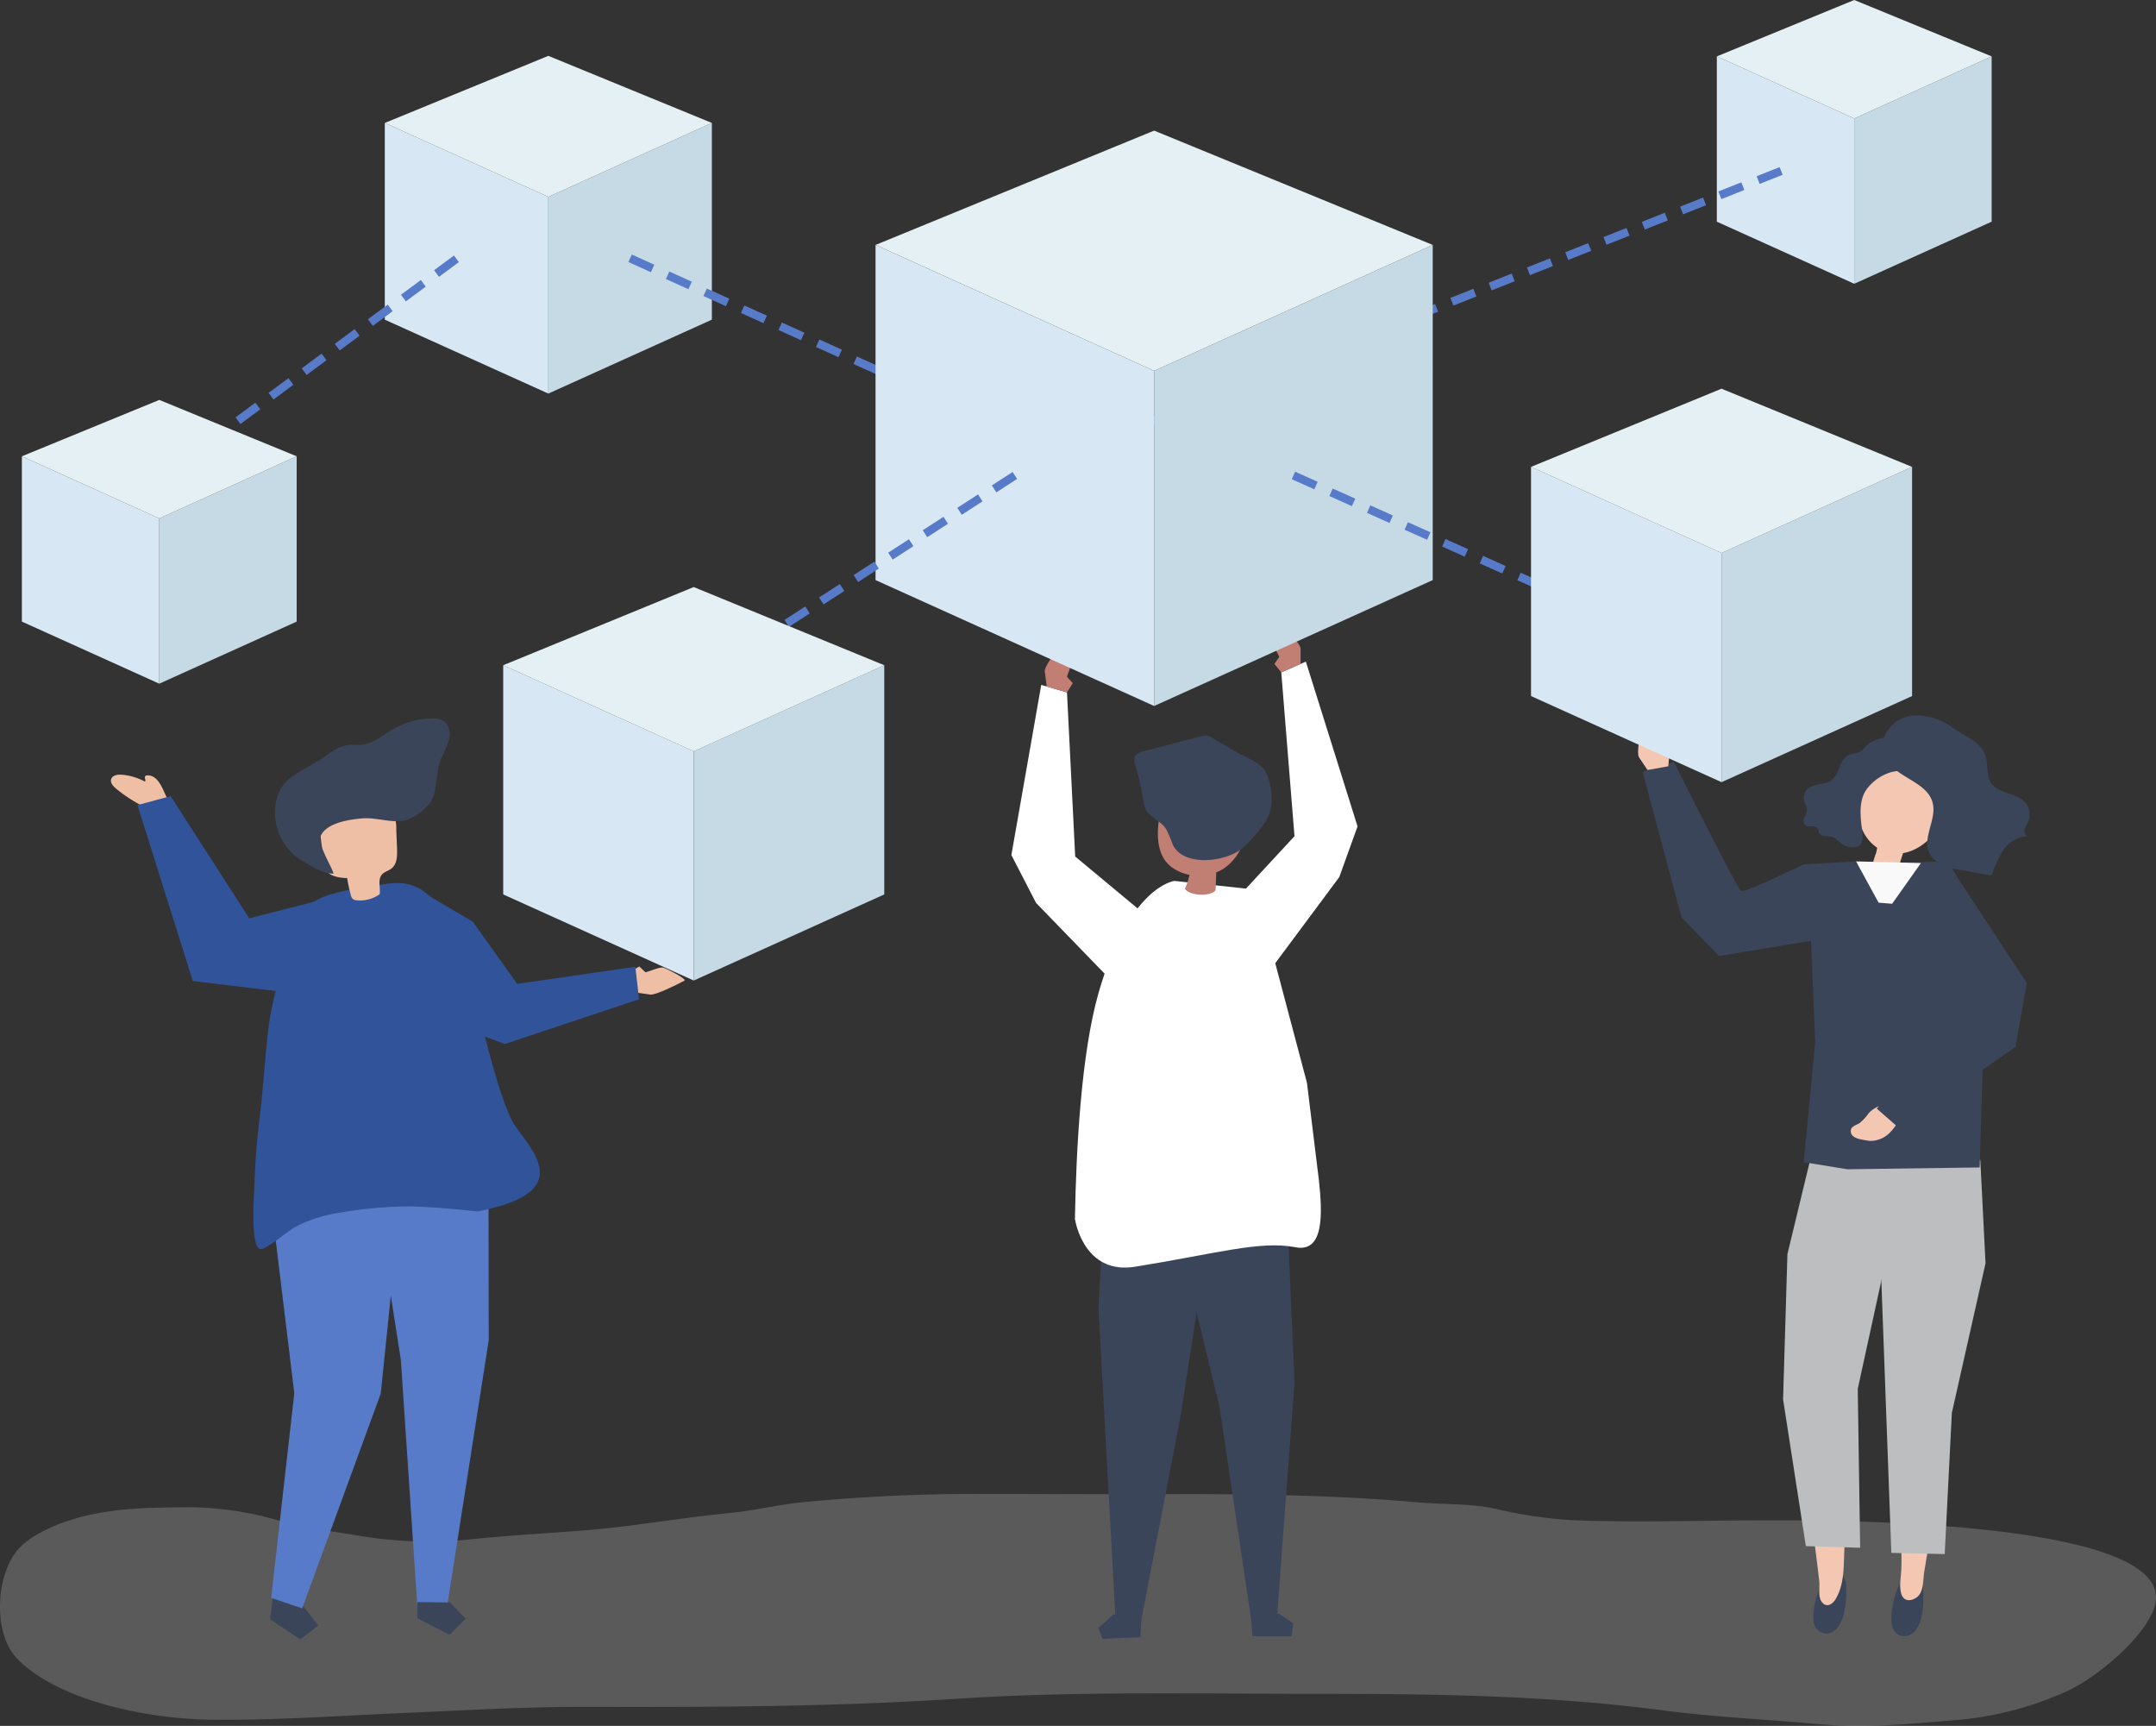 <svg xmlns="http://www.w3.org/2000/svg" width="435.469" height="348.522" viewBox="0 0 435.469 348.522">
  <rect x="0" y="0" width="435.469" height="348.522" fill="#333333" stroke="none"/>
  <g id="Group_1053" data-name="Group 1053" transform="translate(-82.778 -95.907)">
    <path id="Path_2379" data-name="Path 2379" d="M282.56,672.85a362.431,362.431,0,0,0-38.235,1.723c-4.8.522-9.5,1.671-14.31,2.135-9.609.926-19.047,2.653-28.69,3.449-7.766.642-15.564,1.02-23.307,1.834a83.814,83.814,0,0,1-22.5-.674c-5.333-.933-10.69-1.458-15.934-2.958a66.473,66.473,0,0,0-18.349-2.833c-8.714.062-17.2.069-25.542,3.03-2.928,1.04-6.512,2.748-8.735,4.93-5.089,4.993-5.778,17.454-.7,22.634,8.559,8.717,26.826,12.137,38.823,12.3,13.146.177,25.917-.778,39.083-1.339,12.234-.522,24.437-1.264,36.691-1.238,25.027.053,50.058,0,75.04-1.636,23.471-1.537,47-1.01,70.525-1.01,24.121,0,48.08.186,72.027,3.323,10.434,1.367,21.065,1.845,31.551,2.8,9.392.858,18.417-.017,27.771-.809a67.422,67.422,0,0,0,22.794-5.977c5.649-2.642,15.718-10.848,17.45-17.153,4.856-17.677-68.439-17.252-79.693-17.212-12.589.044-25.278.45-37.858-.02a91.076,91.076,0,0,1-15.67-2.318c-5.144-1.1-10.327-.824-15.543-1.288-21.754-1.936-43.556-1.654-65.38-1.654C296.771,672.89,289.665,672.83,282.56,672.85Z" transform="translate(0 -275.246)" fill="#f7f7f7" opacity="0.2"/>
    <g id="Group_951" data-name="Group 951" transform="translate(448.481 319.791)">
      <g id="Group_950" data-name="Group 950">
        <path id="Path_2380" data-name="Path 2380" d="M790.825,526.611l.1,3.162-5.581,2.031-3.216-2.437,0-3.681,3.105-.173.1-.809,1.017-.654Z" transform="translate(-782.127 -524.05)" fill="#e1cfb5"/>
      </g>
    </g>
    <g id="Group_969" data-name="Group 969" transform="translate(287.051 222.273)">
      <g id="Group_968" data-name="Group 968" transform="translate(0)">
        <g id="Group_963" data-name="Group 963" transform="translate(12.84 22.186)">
          <g id="Group_954" data-name="Group 954" transform="translate(20.339 99.054)">
            <g id="Group_952" data-name="Group 952">
              <path id="Path_2381" data-name="Path 2381" d="M559.672,573.232l1.2,27.811-3.515,47.288-5.26.374-6.39-42.948-8.84-36.343Z" transform="translate(-536.866 -569.413)" fill="#3b455a"/>
            </g>
            <g id="Group_953" data-name="Group 953" transform="translate(15.216 78.259)">
              <path id="Path_2382" data-name="Path 2382" d="M566.261,723.633h7.9l.327-2.608-2.83-1.955-5.688.4Z" transform="translate(-565.965 -719.07)" fill="#3b455a"/>
            </g>
          </g>
          <g id="Group_957" data-name="Group 957" transform="translate(4.759 92.439)">
            <g id="Group_955" data-name="Group 955">
              <path id="Path_2383" data-name="Path 2383" d="M508.226,558.926l-1.154,21.021,3.425,62.506,5.266.263,7.893-41,6.962-44.957Z" transform="translate(-507.071 -556.764)" fill="#3b455a"/>
            </g>
            <g id="Group_956" data-name="Group 956" transform="translate(0.007 85.039)">
              <path id="Path_2384" data-name="Path 2384" d="M515.554,723.987l-7.686.322-.783-2.216,2.99-2.705,5.695.285Z" transform="translate(-507.085 -719.388)" fill="#3b455a"/>
            </g>
          </g>
          <g id="Group_959" data-name="Group 959" transform="translate(0 29.343)">
            <g id="Group_958" data-name="Group 958">
              <path id="Path_2385" data-name="Path 2385" d="M534.5,437.863,518.071,436.1s-9.142.977-15.346,22.688c-3.451,12.079-4.5,31.111-4.754,45.62.388,2.07,2.643,11.135,12.177,9.6,16.373-2.641,25.088-5.282,32.219-3.962,6.074,1.32,5.56-7.042,4.893-13.424l-2.421-19.746Z" transform="translate(-497.971 -436.102)" fill="#fff"/>
            </g>
          </g>
          <g id="Group_962" data-name="Group 962" transform="translate(11.987)">
            <g id="Group_960" data-name="Group 960" transform="translate(4.77 9.399)">
              <path id="Path_2386" data-name="Path 2386" d="M546.619,399.211c-4.143-.913-8.405-1.731-12.552-.91a3.463,3.463,0,0,0-2.376,1.28,3.619,3.619,0,0,0-.385,1c-1.046,3.889-2.374,9.656.187,13.239a6.418,6.418,0,0,0,1.849,1.667,9.106,9.106,0,0,0,3.064,1.2,16.451,16.451,0,0,1-.928,2.825c.948,1.43,5.371,1.6,6.189.23q.069-1.779.138-3.558a8.793,8.793,0,0,0,1.547-.8,10,10,0,0,0,3.86-5.249c.787-2.3,1.9-4.49,2.616-6.836a3.307,3.307,0,0,0,.02-2.6,3.524,3.524,0,0,0-2.441-1.31Z" transform="translate(-530.014 -397.963)" fill="#c17e72"/>
            </g>
            <g id="Group_961" data-name="Group 961">
              <path id="Path_2387" data-name="Path 2387" d="M544.081,401.435c1.99-2.044,4.319-4.9,4.5-7.5.149-2.146-.148-5.073-1.35-6.927-1.125-1.734-4-2.687-5.713-3.692l-4.839-2.842a2.447,2.447,0,0,0-2.424-.312l-11.436,2.956c-.732.189-1.567.466-1.836,1.172a2.407,2.407,0,0,0,.031,1.36,56.142,56.142,0,0,1,1.469,6.006c.316,1.583.256,3,1.412,4.156,1.089,1.089,2.537,1.684,3.408,3.018A25.5,25.5,0,0,1,528.665,402c2.232,4.706,11.271,3.452,14.4.449C543.383,402.138,543.727,401.8,544.081,401.435Z" transform="translate(-520.893 -379.988)" fill="#3b455a"/>
            </g>
          </g>
        </g>
        <g id="Group_964" data-name="Group 964" transform="translate(45.888 7.236)">
          <path id="Path_2388" data-name="Path 2388" d="M561.17,398.859l11.3-12.2L569.8,353.58l4.964-2.18,10.443,33.282-3.691,10.239L566.374,415.28Z" transform="translate(-561.17 -351.4)" fill="#fff"/>
        </g>
        <g id="Group_965" data-name="Group 965" transform="translate(52.657)">
          <path id="Path_2389" data-name="Path 2389" d="M579.881,345.265v-3.027c0-1.1-2.781-3.686-3.488-4.612-.4-.529-2.255,2.353-2.278,2.83-.039.813,1.133,2.553,1.455,3.4l-.988,1.412,1.4,1.713Z" transform="translate(-574.114 -337.562)" fill="#c17e72"/>
        </g>
        <g id="Group_966" data-name="Group 966" transform="translate(0 11.944)">
          <path id="Path_2390" data-name="Path 2390" d="M499.1,405.694,486.311,395.06l-1.656-33.14-5.2-1.517-6.033,34.357,4.989,9.673,17.662,18.219Z" transform="translate(-473.417 -360.403)" fill="#fff"/>
        </g>
        <g id="Group_967" data-name="Group 967" transform="translate(6.748 4.16)">
          <path id="Path_2391" data-name="Path 2391" d="M486.721,353.625l-.393-3c-.143-1.1,2.279-4.016,2.86-5.025.332-.577,2.542,2.04,2.626,2.51.143.8-.792,2.679-1,3.557l1.164,1.272-1.165,1.88Z" transform="translate(-486.321 -345.516)" fill="#c17e72"/>
        </g>
      </g>
    </g>
    <g id="Group_988" data-name="Group 988" transform="translate(105.183 240.989)">
      <g id="Group_970" data-name="Group 970" transform="translate(0 11.344)">
        <path id="Path_2392" data-name="Path 2392" d="M132.432,401.6a29.131,29.131,0,0,1-5.781-3.737c-.576-.477-1.19-1.151-.987-1.871.232-.826,1.32-1,2.175-.927a12.041,12.041,0,0,1,4.616,1.375c.352-.111-.1-.678.055-1.012a.484.484,0,0,1,.429-.221c2.31-.128,3.211,3.018,4,4.531-1.617.849-3.291.881-4.727,2.168Z" transform="translate(-125.624 -395.047)" fill="#efbfa5"/>
      </g>
      <g id="Group_987" data-name="Group 987" transform="translate(5.361)">
        <g id="Group_986" data-name="Group 986">
          <g id="Group_971" data-name="Group 971" transform="translate(99.457 50.082)">
            <path id="Path_2393" data-name="Path 2393" d="M327.2,474.37l3,.439c1.093.16,5.87-2.249,6.889-2.814.582-.323-3.822-2.542-4.29-2.633-.8-.156-2.691.751-3.573.948l-1.253-1.183-1.9,1.136Z" transform="translate(-326.07 -469.126)" fill="#efbfa5"/>
          </g>
          <g id="Group_985" data-name="Group 985">
            <g id="Group_972" data-name="Group 972" transform="translate(26.791 175.439)">
              <path id="Path_2394" data-name="Path 2394" d="M187.524,712.092l-.417,3.24,6.063,4.073,3.656-2.823L194,712.925l-6.063-4.073Z" transform="translate(-187.108 -708.852)" fill="#3b455a"/>
            </g>
            <g id="Group_974" data-name="Group 974" transform="translate(26.052 79.228)">
              <g id="Group_973" data-name="Group 973">
                <path id="Path_2395" data-name="Path 2395" d="M186.646,623.226l4.676-41.317L185.7,535.656l1.265-9.839,25.127-.955.907,16.014-4.218,41.1-15.87,43.365Z" transform="translate(-185.696 -524.863)" fill="#587bc9"/>
              </g>
            </g>
            <g id="Group_975" data-name="Group 975" transform="translate(56.445 34.411)">
              <path id="Path_2396" data-name="Path 2396" d="M243.818,439.158l11.293,6.637,8.958,12.556,23.868-3.46.746,6.575L261.575,470.5l-13.892-5.2Z" transform="translate(-243.818 -439.158)" fill="#305399"/>
            </g>
            <g id="Group_978" data-name="Group 978" transform="translate(45.423 79.849)">
              <g id="Group_976" data-name="Group 976">
                <path id="Path_2397" data-name="Path 2397" d="M248.2,530.06l.066,41.694-8.392,53.673-6.041-.06-3.32-49.635-7.771-49.68Z" transform="translate(-222.738 -526.051)" fill="#587bc9"/>
              </g>
              <g id="Group_977" data-name="Group 977" transform="translate(11.101 98.597)">
                <path id="Path_2398" data-name="Path 2398" d="M243.967,717.868l6.5,3.331,3.3-3.234-3.234-3.3L244,714.6Z" transform="translate(-243.967 -714.602)" fill="#3b455a"/>
              </g>
            </g>
            <g id="Group_980" data-name="Group 980" transform="translate(23.412 33.237)">
              <g id="Group_979" data-name="Group 979">
                <path id="Path_2399" data-name="Path 2399" d="M180.686,501.714c.058-1.807.158-3.315.173-3.853.129-4.847.561-9.683,1.168-14.5.543-4.312,1.23-15.018,1.968-19.3.61-3.539,2.733-12.371,4.267-15.654,3.815-8.163,2.637-8.917,19.4-11.341,7.345-1.062,9.082,3.516,15.086,8.779.592.519.56,3.611.7,4.429.242,1.442.5,2.881.8,4.313.234,1.126.492,2.248.781,3.363h0s5.041,22.941,8.375,27.814,10.221,11.684-1.3,15.843a41.212,41.212,0,0,1-6.221,1.624s-9.422-1.047-14.268-1.011a82.262,82.262,0,0,0-13.331,1.241,28.69,28.69,0,0,0-8.552,2.574c-2.5,1.308-4.311,3.232-6.851,4.586a1.329,1.329,0,0,1-.778.223C180.633,510.644,180.565,505.516,180.686,501.714Z" transform="translate(-180.646 -436.913)" fill="#305399"/>
              </g>
            </g>
            <g id="Group_983" data-name="Group 983" transform="translate(27.768)">
              <g id="Group_981" data-name="Group 981" transform="translate(8.933 16.201)">
                <path id="Path_2400" data-name="Path 2400" d="M218.278,423.637a6.9,6.9,0,0,1-4.779,1.209,1.088,1.088,0,0,1-.966-.77,28.173,28.173,0,0,1-.819-3.7c-1.654-.066-3.621-.324-4.361-1.8a4.672,4.672,0,0,1-.368-1.512q-.41-3.207-.819-6.414a5.7,5.7,0,0,1,.01-2.221,4.781,4.781,0,0,1,2.671-2.716,11.638,11.638,0,0,1,9.681-.574,5.093,5.093,0,0,1,2.138,1.539,6.915,6.915,0,0,1,.965,3.927l.157,3.79c.06,1.453.02,3.138-1.121,4.041-.606.479-1.442.65-1.943,1.238C217.84,420.7,218.49,422.292,218.278,423.637Z" transform="translate(-206.06 -404.334)" fill="#efbfa5"/>
              </g>
              <g id="Group_982" data-name="Group 982">
                <path id="Path_2401" data-name="Path 2401" d="M222.051,383.034a13.842,13.842,0,0,1,.567-1.766,26.841,26.841,0,0,0,1.542-3.7,3.478,3.478,0,0,0-1.012-3.644,4.144,4.144,0,0,0-2.483-.568,16.042,16.042,0,0,0-8.112,2.33c-2.315,1.411-4.238,3.161-7.057,2.993-2.649-.157-4.253.732-6.464,2.381-2.393,1.784-5.93,3.119-7.947,5.22a7.5,7.5,0,0,0-1.713,3.18,11.31,11.31,0,0,0,3.484,11.443,16.151,16.151,0,0,0,2.334,1.6c1.69.985,3.728,2.217,5.629,2.191-.438-1.573-3.37-6.055-2.565-7.7,1.277-2.614,5.794-3.226,8.307-3.452,2.74-.246,5.593.872,8.264.477,1.921-.284,3.987-1.9,5.256-3.333C221.646,388.922,221.493,385.231,222.051,383.034Z" transform="translate(-188.976 -373.352)" fill="#3b455a"/>
              </g>
            </g>
            <g id="Group_984" data-name="Group 984" transform="translate(0 15.688)">
              <path id="Path_2402" data-name="Path 2402" d="M171.64,424.648l-13.186,3.386-15.878-24.681-6.7,1.809,11.171,35.53,25.706,3.095Z" transform="translate(-135.875 -403.353)" fill="#305399"/>
            </g>
          </g>
        </g>
      </g>
    </g>
    <g id="Group_1020" data-name="Group 1020" transform="translate(413.637 240.394)">
      <g id="Group_1017" data-name="Group 1017" transform="translate(29.287)">
        <g id="Group_1014" data-name="Group 1014">
          <g id="Group_993" data-name="Group 993" transform="translate(21.865 135.866)">
            <g id="Group_990" data-name="Group 990" transform="translate(0 37.745)">
              <g id="Group_989" data-name="Group 989">
                <path id="Path_2403" data-name="Path 2403" d="M815.7,705.108a2.233,2.233,0,0,1,2.02-.866,2.283,2.283,0,0,1,1.7,1.278,4.331,4.331,0,0,1,.291,1.454c.211,2.561.192,8.641-3.219,9.517a2.54,2.54,0,0,1-3-1.938C812.913,712.614,813.767,707.241,815.7,705.108Z" transform="translate(-813.313 -704.219)" fill="#3b455a"/>
              </g>
            </g>
            <g id="Group_992" data-name="Group 992" transform="translate(1.178)">
              <g id="Group_991" data-name="Group 991">
                <path id="Path_2404" data-name="Path 2404" d="M815.566,632.037l.179,15.621c-.208,6.939.875,13.916.668,20.855-.048,1.6-.463,3.279-.062,4.86.393,1.547,1.65,1.82,2.94,1.037,1.729-1.049,1.451-3.5,1.738-5.288.791-4.913,1.719-9.8,2.545-14.712.405-2.406-.429-5.778-.248-8.212l2.524-13.091Z" transform="translate(-815.566 -632.037)" fill="#f4c7b3"/>
              </g>
            </g>
          </g>
          <g id="Group_995" data-name="Group 995" transform="translate(18.937 89.33)">
            <g id="Group_994" data-name="Group 994">
              <path id="Path_2405" data-name="Path 2405" d="M829.667,564.341l-6.8,30.2-1.444,28.52-10.78-.242-2.931-79.774,20.9.379Z" transform="translate(-807.713 -543.045)" fill="#bcbec0"/>
            </g>
          </g>
          <g id="Group_1003" data-name="Group 1003" transform="translate(0 89.91)">
            <g id="Group_1000" data-name="Group 1000" transform="translate(4.197 48.149)">
              <g id="Group_997" data-name="Group 997" transform="translate(1.912 35.082)">
                <g id="Group_996" data-name="Group 996">
                  <path id="Path_2406" data-name="Path 2406" d="M785.91,704.112a2.191,2.191,0,0,1,2.05-.747,2.332,2.332,0,0,1,1.636,1.379,4.409,4.409,0,0,1,.228,1.473c.1,2.576-.178,8.66-3.615,9.335a2.581,2.581,0,0,1-2.91-2.117C782.807,711.459,783.888,706.132,785.91,704.112Z" transform="translate(-783.181 -703.32)" fill="#3b455a"/>
                </g>
              </g>
              <g id="Group_999" data-name="Group 999">
                <g id="Group_998" data-name="Group 998">
                  <path id="Path_2407" data-name="Path 2407" d="M789.848,636.231l-.915,15.6c-.075,4.334-.652,8.634-1.1,12.939-.417,4,.232,8.164-1.858,11.8-.655,1.141-1.98,1.9-2.905.514-.714-1.068-.29-2.849-.427-4.061-.558-4.945-1.255-9.873-1.849-14.814-.291-2.422.7-5.752.635-8.192l-1.9-13.194Z" transform="translate(-779.525 -636.231)" fill="#f4c7b3"/>
                </g>
              </g>
            </g>
            <g id="Group_1002" data-name="Group 1002">
              <g id="Group_1001" data-name="Group 1001">
                <path id="Path_2408" data-name="Path 2408" d="M772.377,563.023l-.877,29.316,4.6,29.646,10.966.328-.484-32.084,5.8-26.607,1.948-17.416-17.4-2.052Z" transform="translate(-771.5 -544.153)" fill="#bcbec0"/>
              </g>
            </g>
          </g>
          <g id="Group_1005" data-name="Group 1005" transform="translate(4.167 29.466)">
            <g id="Group_1004" data-name="Group 1004">
              <path id="Path_2409" data-name="Path 2409" d="M789.943,429.012l18.745-.448,10.868,20.213-3.863,18.933-.688,22.657-26.74.365-8.8-1.428L781.8,465.1l-1.339-32.338Z" transform="translate(-779.468 -428.565)" fill="#3b455a"/>
            </g>
          </g>
          <g id="Group_1013" data-name="Group 1013" transform="translate(4.167)">
            <g id="Group_1007" data-name="Group 1007" transform="translate(11.126 8.208)">
              <g id="Group_1006" data-name="Group 1006">
                <path id="Path_2410" data-name="Path 2410" d="M802.551,392.125c3.69-7.866,14.144-3.642,15.583,3.871.939,4.9-3.39,10.663-8.452,11.5-.041.185-.583,1.78-.6,1.928a16.058,16.058,0,0,1-.455,2.251c-.073.279-4.286-1.011-4.756-1.158a.655.655,0,0,1-.421-.267,14.055,14.055,0,0,1,.793-2.774l.226-1.051a8.537,8.537,0,0,1-3.706-6.744A15.854,15.854,0,0,1,802.551,392.125Z" transform="translate(-800.745 -387.912)" fill="#f4c7b3"/>
              </g>
            </g>
            <g id="Group_1012" data-name="Group 1012">
              <g id="Group_1009" data-name="Group 1009" transform="translate(0 4.311)">
                <g id="Group_1008" data-name="Group 1008">
                  <path id="Path_2411" data-name="Path 2411" d="M800.231,381.946a4.307,4.307,0,0,1,.736,2.3,3.445,3.445,0,0,1-.068,1.429c-.6,1.811-2.43,1.516-3.916,1.96a9.542,9.542,0,0,0-4.643,3.2c-1.8,2.281-1.449,5.5-1.116,8.272.117.975.407,2.437-.422,3.206s-2.561.461-3.411-.079c-.777-.494-1.37-1.316-2.254-1.564-.936-.262-2.27.018-2.619-.905a5.973,5.973,0,0,0-.208-.795c-.446-.81-1.852-.069-2.537-.68a1.458,1.458,0,0,1-.129-1.606,3.772,3.772,0,0,0,.487-1.636,5.557,5.557,0,0,0-.515-1.371,2.577,2.577,0,0,1,.648-2.685c1.32-1.232,3.565-.729,4.96-1.871a5.568,5.568,0,0,0,1.427-2.411,4.887,4.887,0,0,1,1.505-2.349c.948-.668,2.183-.4,3.134-1.214a17.651,17.651,0,0,1,1.58-1.531,11.347,11.347,0,0,1,3.266-1.05A4.075,4.075,0,0,1,800.231,381.946Z" transform="translate(-779.468 -380.459)" fill="#3b455a"/>
                </g>
              </g>
              <g id="Group_1011" data-name="Group 1011" transform="translate(15.978)">
                <g id="Group_1010" data-name="Group 1010">
                  <path id="Path_2412" data-name="Path 2412" d="M820.225,391.784c-.24,2.694-1.889,5.457-.905,7.957.992,2.523,4.061,3.29,6.7,3.7.435.068,5.986,1.156,6.022,1.052a18.35,18.35,0,0,1,2.417-5.229,6.01,6.01,0,0,1,4.826-2.64,1.158,1.158,0,0,1-.609-1.395,8.9,8.9,0,0,1,.691-1.542,3.784,3.784,0,0,0-.575-3.887c-1.783-2.062-5.46-1.682-6.931-3.987-.912-1.43-.581-3.325-.96-4.991-.733-3.222-4.064-4.239-6.454-5.916a12.25,12.25,0,0,0-8.117-2.672c-3.908.226-7.184,3.827-6.1,7.665,1.39,4.922,9.028,5.334,9.933,10.277A5.969,5.969,0,0,1,820.225,391.784Z" transform="translate(-810.024 -372.215)" fill="#3b455a"/>
                </g>
              </g>
            </g>
          </g>
        </g>
        <g id="Group_1016" data-name="Group 1016" transform="translate(14.737 29.466)">
          <g id="Group_1015" data-name="Group 1015">
            <path id="Path_2413" data-name="Path 2413" d="M812.786,428.9l-5.815,8.219-2.734-.224-4.556-8.336Z" transform="translate(-799.681 -428.565)" fill="#f9f9f9"/>
          </g>
        </g>
      </g>
      <g id="Group_1018" data-name="Group 1018" transform="translate(0.922 9.332)">
        <path id="Path_2414" data-name="Path 2414" d="M760.357,410.2l-10.57.574s-11.864,5.834-12.649,5.4-13.6-26.105-13.6-26.105l-6.279,2.039L725.1,421.46l7.587,7.845,21.453-3.57Z" transform="translate(-717.255 -390.06)" fill="#3b455a"/>
      </g>
      <g id="Group_1019" data-name="Group 1019" transform="translate(0 2.544)">
        <path id="Path_2415" data-name="Path 2415" d="M717.4,385.546l-1.686-2.514c-.615-.918.257-4.61.329-5.773.041-.664,3.184.7,3.467,1.081.485.654.481,2.752.684,3.632l1.607.622-.208,2.2Z" transform="translate(-715.492 -377.079)" fill="#f4c7b3"/>
      </g>
    </g>
    <g id="Group_1024" data-name="Group 1024" transform="translate(160.5 107.185)">
      <g id="Group_1021" data-name="Group 1021" transform="translate(0 13.55)">
        <path id="Path_2416" data-name="Path 2416" d="M264.44,198.037l-33.03-14.924V143.387l33.03,14.924Z" transform="translate(-231.409 -143.387)" fill="#d7e8f4"/>
      </g>
      <g id="Group_1022" data-name="Group 1022" transform="translate(33.03 13.55)">
        <path id="Path_2417" data-name="Path 2417" d="M294.575,198.037l33.03-14.924V143.387l-33.03,14.924Z" transform="translate(-294.575 -143.387)" fill="#c6dae5"/>
      </g>
      <g id="Group_1023" data-name="Group 1023">
        <path id="Path_2418" data-name="Path 2418" d="M231.409,131.025l33.03,14.924,33.03-14.924-33.03-13.55Z" transform="translate(-231.409 -117.475)" fill="#e4f0f4"/>
      </g>
    </g>
    <g id="Group_1028" data-name="Group 1028" transform="translate(429.544 95.907)">
      <g id="Group_1025" data-name="Group 1025" transform="translate(0 11.386)">
        <path id="Path_2419" data-name="Path 2419" d="M773.667,163.6l-27.754-12.54V117.68l27.754,12.54Z" transform="translate(-745.912 -117.68)" fill="#d7e8f4"/>
      </g>
      <g id="Group_1026" data-name="Group 1026" transform="translate(27.754 11.386)">
        <path id="Path_2420" data-name="Path 2420" d="M798.988,163.6l27.755-12.54V117.68l-27.755,12.54Z" transform="translate(-798.988 -117.68)" fill="#c6dae5"/>
      </g>
      <g id="Group_1027" data-name="Group 1027">
        <path id="Path_2421" data-name="Path 2421" d="M745.912,107.293l27.754,12.54,27.755-12.54L773.667,95.907Z" transform="translate(-745.912 -95.907)" fill="#e4f0f4"/>
      </g>
    </g>
    <g id="Group_1029" data-name="Group 1029" transform="translate(209.702 147.302)">
      <path id="Path_2422" data-name="Path 2422" d="M405.177,231.792l-3.892-1.762.686-1.516,3.892,1.763Zm-6.923-3.135-4.547-2.059.687-1.515,4.547,2.059Zm-7.579-3.432-4.547-2.059.686-1.516,4.547,2.059Zm-7.578-3.432-4.547-2.059.687-1.515,4.547,2.059Zm-7.579-3.432-4.547-2.059.687-1.516,4.547,2.059Zm-7.579-3.432-4.547-2.059.686-1.515,4.547,2.059Zm-7.578-3.432-4.547-2.059.687-1.516,4.547,2.059Zm-7.579-3.432L348.237,206l.686-1.515,4.547,2.059Zm-7.578-3.432-4.547-2.059.687-1.516,4.547,2.059Zm-7.579-3.432-4.547-2.059.687-1.515,4.547,2.059Zm-7.579-3.432-4.547-2.059.687-1.516,4.547,2.059Z" transform="translate(-325.501 -194.192)" fill="#587bc9"/>
    </g>
    <g id="Group_1030" data-name="Group 1030" transform="translate(125.623 147.501)">
      <path id="Path_2423" data-name="Path 2423" d="M165.7,232.106l-.991-1.337,2.056-1.523.99,1.337Zm4.729-3.5-.991-1.337,4.011-2.972.99,1.337Zm6.684-4.954-.991-1.337,4.011-2.972.99,1.337Zm6.684-4.953-.991-1.337,4.011-2.972.99,1.337Zm6.684-4.954-.99-1.337,4.01-2.972.99,1.337Zm6.684-4.954-.99-1.337,4.01-2.972.99,1.337Zm6.684-4.954-.99-1.337,4.01-2.972.991,1.337Zm6.684-4.954-.99-1.337,4.01-2.972.991,1.337Z" transform="translate(-164.713 -194.572)" fill="#587bc9"/>
    </g>
    <g id="Group_1034" data-name="Group 1034" transform="translate(87.195 176.666)">
      <g id="Group_1031" data-name="Group 1031" transform="translate(0 11.386)">
        <path id="Path_2424" data-name="Path 2424" d="M118.981,318.04,91.226,305.5V272.12l27.754,12.54Z" transform="translate(-91.226 -272.12)" fill="#d7e8f4"/>
      </g>
      <g id="Group_1032" data-name="Group 1032" transform="translate(27.754 11.386)">
        <path id="Path_2425" data-name="Path 2425" d="M144.3,318.04l27.754-12.54V272.12L144.3,284.66Z" transform="translate(-144.302 -272.12)" fill="#c6dae5"/>
      </g>
      <g id="Group_1033" data-name="Group 1033" transform="translate(0)">
        <path id="Path_2426" data-name="Path 2426" d="M91.226,261.732l27.754,12.54,27.754-12.54-27.754-11.386Z" transform="translate(-91.226 -250.346)" fill="#e4f0f4"/>
      </g>
    </g>
    <g id="Group_1035" data-name="Group 1035" transform="translate(287.45 129.655)">
      <path id="Path_2427" data-name="Path 2427" d="M474.795,223.484l-.614-1.546.141-.056.614,1.546Zm3.234-1.285-.614-1.546,4.639-1.843.614,1.546Zm7.731-3.072-.614-1.546,4.639-1.843.614,1.546Zm7.731-3.072-.614-1.546,4.639-1.843.614,1.546Zm7.731-3.072-.614-1.546,4.639-1.843.614,1.546Zm7.732-3.072-.614-1.546,4.639-1.843.614,1.546Zm7.731-3.072-.615-1.546,4.639-1.843.614,1.546Zm7.731-3.072-.614-1.546,4.639-1.843.614,1.546Zm7.732-3.072-.614-1.546,4.639-1.843.614,1.546Zm7.731-3.072-.614-1.546,4.639-1.843.614,1.546Zm7.731-3.072L547,193.006l4.639-1.843.614,1.546Zm7.732-3.072-.615-1.546,4.639-1.843.614,1.546Zm7.731-3.072-.614-1.546,4.639-1.843.614,1.546Zm7.732-3.072-.614-1.546,4.639-1.843.614,1.547Zm7.731-3.072-.614-1.546,4.639-1.843.614,1.546Zm7.731-3.072-.614-1.546,4.639-1.843.614,1.546ZM594,176.122l-.614-1.546,4.639-1.843.614,1.546Zm7.732-3.072-.614-1.546,4.639-1.843.614,1.546Zm7.731-3.072-.614-1.546,4.639-1.843.614,1.546Zm7.731-3.072-.614-1.546,4.639-1.843.614,1.546Zm7.732-3.072-.614-1.546,4.639-1.843.614,1.546Z" transform="translate(-474.181 -160.445)" fill="#587bc9"/>
    </g>
    <g id="Group_1039" data-name="Group 1039" transform="translate(259.621 122.285)">
      <g id="Group_1036" data-name="Group 1036" transform="translate(0 23.085)">
        <path id="Path_2428" data-name="Path 2428" d="M477.234,283.6l-56.272-25.425V190.5l56.272,25.425Z" transform="translate(-420.963 -190.496)" fill="#d7e8f4"/>
      </g>
      <g id="Group_1037" data-name="Group 1037" transform="translate(56.272 23.085)">
        <path id="Path_2429" data-name="Path 2429" d="M528.573,283.6l56.271-25.425V190.5l-56.271,25.425Z" transform="translate(-528.573 -190.496)" fill="#c6dae5"/>
      </g>
      <g id="Group_1038" data-name="Group 1038" transform="translate(0 0)">
        <path id="Path_2430" data-name="Path 2430" d="M420.963,169.435l56.272,25.425,56.271-25.425-56.271-23.085Z" transform="translate(-420.963 -146.351)" fill="#e4f0f4"/>
      </g>
    </g>
    <g id="Group_1040" data-name="Group 1040" transform="translate(343.689 191.161)">
      <path id="Path_2431" data-name="Path 2431" d="M647.028,308.824l-4.556-2.04.68-1.519,4.556,2.04Zm-7.593-3.4-4.556-2.04.68-1.519,4.556,2.04Zm-7.593-3.4-4.556-2.04.68-1.519,4.556,2.04Zm-7.593-3.4-4.556-2.04.68-1.519,4.556,2.04Zm-7.593-3.4-4.556-2.04.68-1.519,4.556,2.04Zm-7.593-3.4-4.556-2.04.68-1.519,4.556,2.04Zm-7.593-3.4-4.556-2.04.68-1.519,4.556,2.04Zm-7.593-3.4-4.556-2.04.68-1.519,4.556,2.04Zm-7.593-3.4-4.556-2.04.68-1.519,4.556,2.04Z" transform="translate(-581.728 -278.066)" fill="#587bc9"/>
    </g>
    <g id="Group_1041" data-name="Group 1041" transform="translate(241.235 191.223)">
      <path id="Path_2432" data-name="Path 2432" d="M386.707,309.455l-.905-1.4,4.188-2.716.906,1.4Zm6.98-4.527-.905-1.4,4.188-2.716.905,1.4Zm6.98-4.526-.905-1.4,4.188-2.716.905,1.4Zm6.98-4.526-.905-1.4,4.188-2.716.905,1.4Zm6.98-4.527-.905-1.4,4.188-2.716.905,1.4Zm6.98-4.526-.905-1.4,4.188-2.716.905,1.4Zm6.98-4.526-.905-1.4,4.188-2.716.906,1.4Z" transform="translate(-385.802 -278.183)" fill="#587bc9"/>
    </g>
    <g id="Group_1045" data-name="Group 1045" transform="translate(184.415 214.457)">
      <g id="Group_1042" data-name="Group 1042" transform="translate(0 15.787)">
        <path id="Path_2433" data-name="Path 2433" d="M315.627,416.477l-38.483-17.388V352.8l38.483,17.388Z" transform="translate(-277.144 -352.805)" fill="#d7e8f4"/>
      </g>
      <g id="Group_1043" data-name="Group 1043" transform="translate(38.483 15.787)">
        <path id="Path_2434" data-name="Path 2434" d="M350.737,416.477l38.483-17.388V352.8l-38.483,17.388Z" transform="translate(-350.737 -352.805)" fill="#c6dae5"/>
      </g>
      <g id="Group_1044" data-name="Group 1044" transform="translate(0)">
        <path id="Path_2435" data-name="Path 2435" d="M277.144,338.4l38.483,17.388L354.111,338.4l-38.483-15.787Z" transform="translate(-277.144 -322.614)" fill="#e4f0f4"/>
      </g>
    </g>
    <g id="Group_1049" data-name="Group 1049" transform="translate(392.012 174.398)">
      <g id="Group_1046" data-name="Group 1046" transform="translate(0 15.787)">
        <path id="Path_2436" data-name="Path 2436" d="M712.622,339.872l-38.483-17.388V276.2l38.483,17.388Z" transform="translate(-674.138 -276.2)" fill="#d7e8f4"/>
      </g>
      <g id="Group_1047" data-name="Group 1047" transform="translate(38.483 15.787)">
        <path id="Path_2437" data-name="Path 2437" d="M747.732,339.872l38.483-17.388V276.2l-38.483,17.388Z" transform="translate(-747.732 -276.2)" fill="#c6dae5"/>
      </g>
      <g id="Group_1048" data-name="Group 1048">
        <path id="Path_2438" data-name="Path 2438" d="M674.138,261.8l38.483,17.388L751.1,261.8l-38.483-15.787Z" transform="translate(-674.138 -246.009)" fill="#e4f0f4"/>
      </g>
    </g>
    <g id="Group_1050" data-name="Group 1050" transform="translate(456.582 318.17)">
      <path id="Path_2439" data-name="Path 2439" d="M805.783,527.128a5.481,5.481,0,0,1-4.316,1.95c-.642-.082-1.281-.195-1.912-.338a3.276,3.276,0,0,1-1.4-.581,1.334,1.334,0,0,1-.481-1.389c.238-.7,1.09-.891,1.713-1.268a9.387,9.387,0,0,0,1.865-2.006c1.394-1.565,3.275-1.712,5.052-2.546a9.7,9.7,0,0,1,1.132,1.171c.644.723.7.88.338,1.795A9.8,9.8,0,0,1,805.783,527.128Z" transform="translate(-797.619 -520.949)" fill="#f4c7b3"/>
    </g>
    <g id="Group_1052" data-name="Group 1052" transform="translate(461.861 271.254)">
      <g id="Group_1051" data-name="Group 1051">
        <path id="Path_2440" data-name="Path 2440" d="M822.785,431.23,838,454.407l-2.287,12.912-23.568,16.326-4.435-3.877,15.756-19.917-.611-12.587Z" transform="translate(-807.713 -431.23)" fill="#3b455a"/>
      </g>
    </g>
  </g>
</svg>

